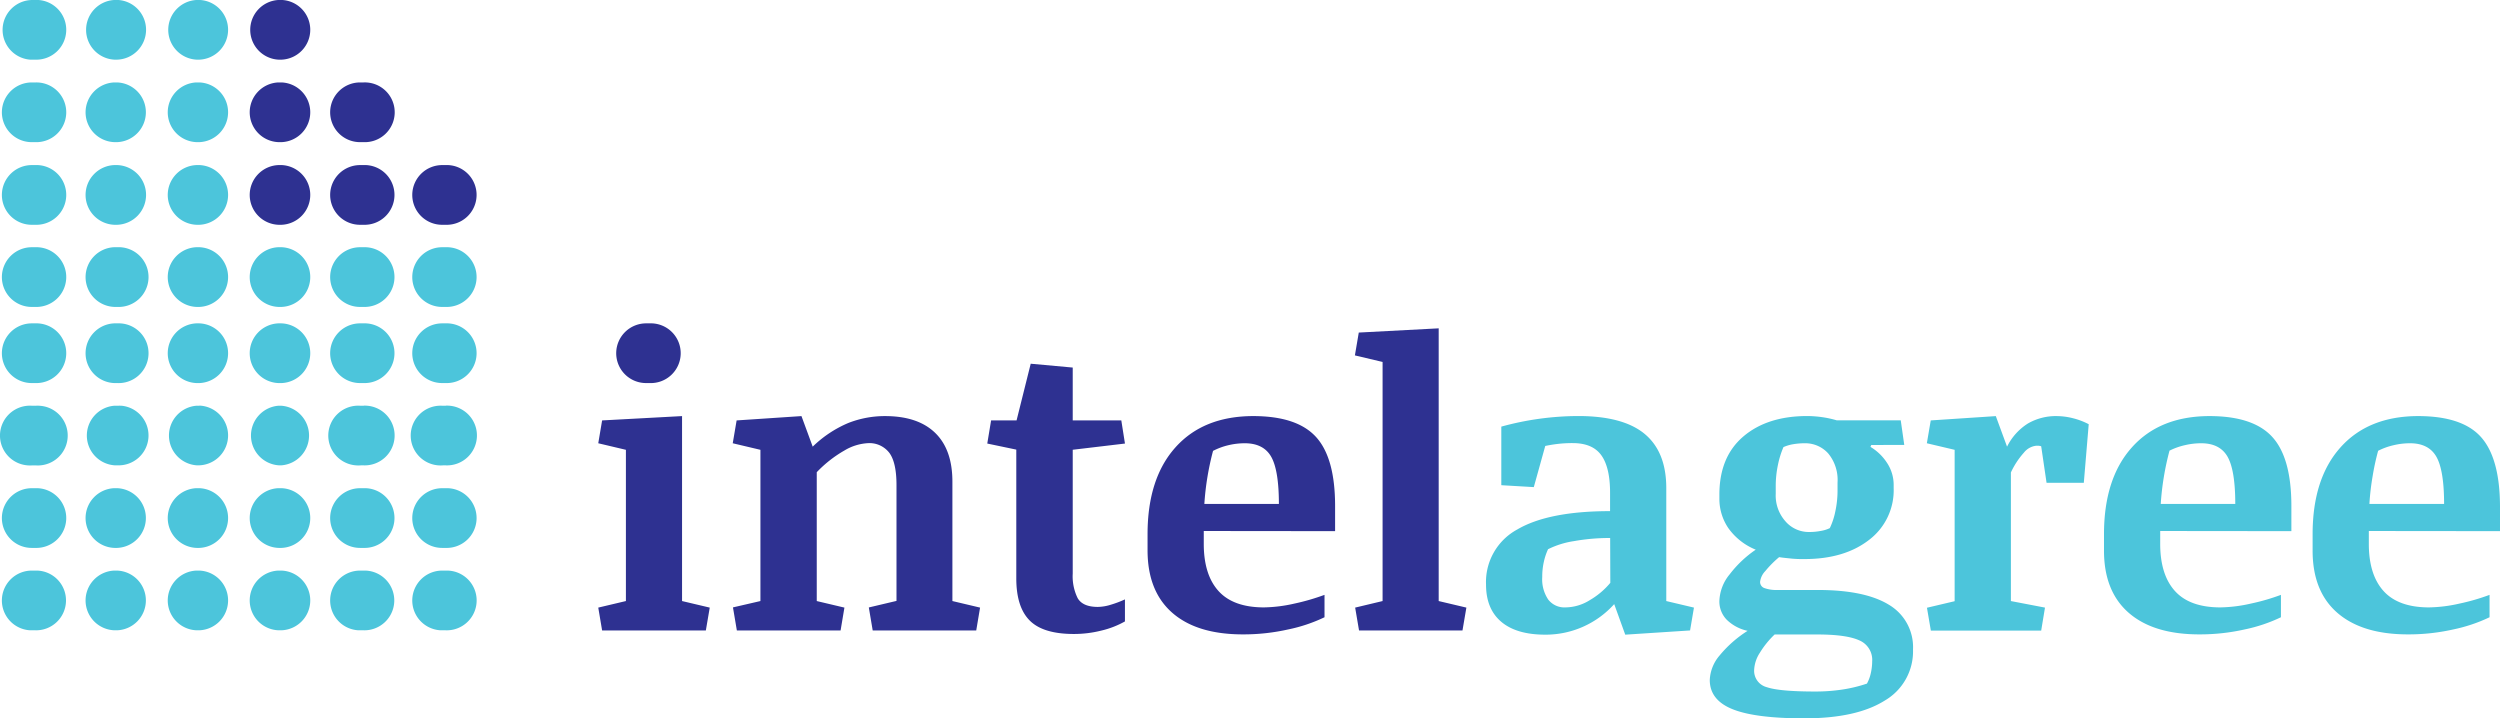 <svg xmlns="http://www.w3.org/2000/svg" width="174" height="50" fill="none" viewBox="0 0 174 50"><g clip-path="url(#clip0_987_1372)"><path fill="#4CC5DB" d="M2.455 0h-.22A2.082 2.082 0 0 0 .182 2.009a2.078 2.078 0 0 0 1.913 2.143c.056.003.112.003.168 0h.192a2.082 2.082 0 0 0 2.154-1.994A2.078 2.078 0 0 0 2.623-.003L2.455 0ZM2.455 5.738h-.22A2.082 2.082 0 0 0 .132 7.747a2.078 2.078 0 0 0 2.13 2.146h.193A2.082 2.082 0 0 0 4.609 7.9a2.078 2.078 0 0 0-2.154-2.161ZM2.455 11.49h-.22a2.082 2.082 0 0 0-2.103 2.008 2.078 2.078 0 0 0 2.13 2.147h.193a2.082 2.082 0 0 0 2.154-1.994 2.078 2.078 0 0 0-2.154-2.162ZM2.455 17.207h-.22a2.082 2.082 0 0 0-2.103 2.009 2.078 2.078 0 0 0 2.13 2.146h.193a2.082 2.082 0 0 0 2.154-1.994 2.078 2.078 0 0 0-2.154-2.161ZM8.18 0h-.24a2.082 2.082 0 0 0-1.948 2.089 2.078 2.078 0 0 0 1.976 2.063h.188a2.082 2.082 0 0 0 2.01-2.066A2.078 2.078 0 0 0 8.18-.004V0ZM8.18 5.738h-.24a2.082 2.082 0 0 0-1.984 2.09 2.078 2.078 0 0 0 2.012 2.065h.188a2.082 2.082 0 0 0 1.997-2.078 2.078 2.078 0 0 0-1.997-2.077h.024ZM8.18 11.49h-.24a2.081 2.081 0 0 0-1.984 2.09 2.079 2.079 0 0 0 2.012 2.065h.188a2.082 2.082 0 0 0 2.01-2.067A2.078 2.078 0 0 0 8.18 11.49ZM8.18 17.206h-.24a2.082 2.082 0 0 0-1.984 2.091 2.079 2.079 0 0 0 2.012 2.065h.188a2.083 2.083 0 0 0 2.18-1.978 2.079 2.079 0 0 0-1.98-2.178H8.18ZM13.892 0h-.233a2.082 2.082 0 0 0-1.949 2.089 2.079 2.079 0 0 0 1.977 2.063h.192a2.082 2.082 0 0 0 1.996-2.078A2.079 2.079 0 0 0 13.88-.003l.013.003ZM13.892 5.738h-.233a2.082 2.082 0 0 0-1.984 2.09 2.079 2.079 0 0 0 2.012 2.065h.192a2.082 2.082 0 0 0 1.996-2.078 2.078 2.078 0 0 0-1.996-2.077h.013ZM13.892 11.49h-.233a2.081 2.081 0 0 0-1.984 2.09 2.08 2.08 0 0 0 2.012 2.065h.192a2.082 2.082 0 0 0 1.996-2.078 2.078 2.078 0 0 0-1.996-2.078h.013ZM13.892 17.206h-.233a2.082 2.082 0 0 0-1.984 2.091 2.08 2.08 0 0 0 2.012 2.065h.192a2.081 2.081 0 0 0 1.996-2.078 2.078 2.078 0 0 0-1.996-2.078h.013Z"/><path fill="#2E3191" d="M19.597 0h-.233a2.082 2.082 0 0 0-1.948 2.089 2.078 2.078 0 0 0 1.976 2.063h.205a2.082 2.082 0 0 0 1.997-2.078 2.078 2.078 0 0 0-1.997-2.077V0ZM19.597 5.738h-.233a2.082 2.082 0 0 0-1.984 2.09 2.078 2.078 0 0 0 2.012 2.065h.205a2.082 2.082 0 0 0 1.997-2.078 2.079 2.079 0 0 0-1.997-2.077ZM25.316 5.738h-.233a2.082 2.082 0 0 0-2.103 2.009 2.079 2.079 0 0 0 2.13 2.146h.189A2.083 2.083 0 0 0 27.47 7.9 2.08 2.08 0 0 0 25.3 5.738h.017ZM19.597 11.49h-.233a2.081 2.081 0 0 0-1.984 2.09 2.079 2.079 0 0 0 2.012 2.065h.205a2.082 2.082 0 0 0 1.997-2.078 2.079 2.079 0 0 0-1.997-2.078Z"/><path fill="#4CC5DB" d="M19.597 17.206h-.233a2.082 2.082 0 0 0-1.984 2.091 2.079 2.079 0 0 0 2.012 2.065h.205a2.082 2.082 0 0 0 1.997-2.078 2.079 2.079 0 0 0-1.997-2.078Z"/><path fill="#2E3191" d="M25.316 11.49h-.233a2.082 2.082 0 0 0-2.103 2.008 2.079 2.079 0 0 0 2.13 2.147h.189a2.082 2.082 0 0 0 2.155-1.994 2.078 2.078 0 0 0-2.155-2.162h.017Z"/><path fill="#4CC5DB" d="M25.316 17.207h-.233a2.082 2.082 0 0 0-2.103 2.009 2.079 2.079 0 0 0 2.13 2.146h.189a2.082 2.082 0 0 0 2.155-1.994 2.078 2.078 0 0 0-2.155-2.161h.017Z"/><path fill="#2E3191" d="M31.028 11.49h-.23a2.083 2.083 0 0 0-2.103 2.008 2.078 2.078 0 0 0 2.13 2.147h.19a2.082 2.082 0 0 0 2.154-1.994 2.078 2.078 0 0 0-2.155-2.162h.014Z"/><path fill="#4CC5DB" d="M31.028 17.207h-.23a2.082 2.082 0 0 0-2.103 2.009 2.078 2.078 0 0 0 2.13 2.146h.19a2.082 2.082 0 0 0 2.154-1.994 2.078 2.078 0 0 0-2.155-2.161h.014ZM2.455 22.506h-.22a2.082 2.082 0 0 0-2.103 2.009 2.078 2.078 0 0 0 2.13 2.146h.193a2.082 2.082 0 0 0 2.154-1.994 2.078 2.078 0 0 0-2.154-2.161ZM2.455 28.24h-.22A2.085 2.085 0 0 0 .222 29.38a2.079 2.079 0 0 0 1.705 3.01c.114.009.229.009.343 0h.192a2.082 2.082 0 0 0 2.153-2.707 2.078 2.078 0 0 0-1.81-1.438 1.84 1.84 0 0 0-.35-.003ZM2.455 33.979h-.22a2.082 2.082 0 0 0-2.103 2.009 2.078 2.078 0 0 0 2.13 2.146h.193a2.082 2.082 0 0 0 2.154-1.994 2.078 2.078 0 0 0-1.986-2.161h-.168ZM2.455 39.713h-.22a2.082 2.082 0 0 0-2.103 2.009 2.078 2.078 0 0 0 1.963 2.146h.343a2.082 2.082 0 0 0 2.154-1.994 2.078 2.078 0 0 0-1.986-2.161h-.151ZM8.18 22.506h-.24a2.082 2.082 0 0 0-1.984 2.091 2.079 2.079 0 0 0 2.012 2.065h.188a2.083 2.083 0 0 0 2.18-1.979 2.079 2.079 0 0 0-1.98-2.177H8.18ZM8.18 28.24h-.24a2.082 2.082 0 0 0-1.896 2.09 2.078 2.078 0 0 0 1.93 2.056h.19a2.082 2.082 0 0 0 2.166-1.906 2.078 2.078 0 0 0-1.824-2.236 2.2 2.2 0 0 0-.326-.003ZM8.18 33.978h-.24a2.082 2.082 0 0 0-1.984 2.091 2.078 2.078 0 0 0 2.012 2.065h.188a2.082 2.082 0 0 0 1.997-2.078 2.078 2.078 0 0 0-1.997-2.078h.024ZM8.18 39.713h-.24a2.082 2.082 0 0 0-1.984 2.09 2.078 2.078 0 0 0 2.012 2.065h.188a2.082 2.082 0 0 0 1.997-2.078 2.079 2.079 0 0 0-1.997-2.077h.024ZM13.892 22.506h-.233a2.082 2.082 0 0 0-1.984 2.091 2.08 2.08 0 0 0 2.012 2.065h.192a2.081 2.081 0 0 0 1.996-2.078 2.078 2.078 0 0 0-1.996-2.078h.013ZM13.892 28.24h-.233a2.082 2.082 0 0 0-1.899 2.086 2.078 2.078 0 0 0 1.927 2.06h.192a2.082 2.082 0 0 0 1.996-2.078 2.079 2.079 0 0 0-1.996-2.078l.013.01ZM13.892 33.978h-.233a2.082 2.082 0 0 0-1.984 2.091 2.079 2.079 0 0 0 2.012 2.065h.192a2.081 2.081 0 0 0 1.996-2.078 2.078 2.078 0 0 0-1.996-2.078h.013ZM13.892 39.713h-.233a2.082 2.082 0 0 0-1.984 2.09 2.079 2.079 0 0 0 2.012 2.065h.192a2.082 2.082 0 0 0 1.996-2.078 2.078 2.078 0 0 0-1.996-2.077h.013ZM19.597 22.506h-.233a2.082 2.082 0 0 0-1.984 2.091 2.079 2.079 0 0 0 2.012 2.065h.205a2.082 2.082 0 0 0 1.997-2.078 2.079 2.079 0 0 0-1.997-2.078ZM19.597 28.24h-.233a2.082 2.082 0 0 0-1.896 2.089 2.078 2.078 0 0 0 1.93 2.057h.2a2.082 2.082 0 0 0 1.912-2.073 2.078 2.078 0 0 0-1.913-2.072ZM19.597 33.978h-.233a2.082 2.082 0 0 0-1.984 2.091 2.078 2.078 0 0 0 2.012 2.065h.205a2.082 2.082 0 0 0 1.997-2.078 2.079 2.079 0 0 0-1.997-2.078ZM19.597 39.713h-.233a2.082 2.082 0 0 0-1.984 2.09 2.078 2.078 0 0 0 2.012 2.065h.205a2.082 2.082 0 0 0 1.997-2.078 2.079 2.079 0 0 0-1.997-2.077ZM25.316 22.506h-.233a2.082 2.082 0 0 0-2.103 2.009 2.079 2.079 0 0 0 2.13 2.146h.189a2.082 2.082 0 0 0 2.155-1.994 2.078 2.078 0 0 0-2.155-2.161h.017ZM25.316 28.24h-.233a2.084 2.084 0 0 0-2.229 1.922 2.08 2.08 0 0 0 1.924 2.227c.114.009.229.009.343 0h.188a2.082 2.082 0 0 0 2.155-1.994 2.079 2.079 0 0 0-2.155-2.162l.007.007ZM25.316 33.979h-.233a2.082 2.082 0 0 0-2.103 2.009 2.079 2.079 0 0 0 2.13 2.146h.189a2.082 2.082 0 0 0 2.155-1.994 2.078 2.078 0 0 0-1.987-2.161h-.15ZM25.316 39.713h-.233a2.082 2.082 0 0 0-2.103 2.009 2.079 2.079 0 0 0 1.962 2.146h.343a2.082 2.082 0 0 0 2.155-1.994 2.079 2.079 0 0 0-1.987-2.161h-.15.013ZM31.028 22.506h-.23a2.083 2.083 0 0 0-2.103 2.009 2.078 2.078 0 0 0 2.13 2.146h.19a2.082 2.082 0 0 0 2.154-1.994 2.078 2.078 0 0 0-2.155-2.161h.014ZM31.028 28.24h-.23a2.08 2.08 0 1 0 .035 4.149h.188a2.084 2.084 0 0 0 2.172-1.994 2.076 2.076 0 0 0-1.212-1.974 2.082 2.082 0 0 0-.96-.188l.007.007ZM31.028 33.979h-.23a2.082 2.082 0 0 0-2.103 2.009 2.078 2.078 0 0 0 2.13 2.146h.19a2.082 2.082 0 0 0 2.154-1.994 2.078 2.078 0 0 0-1.987-2.161h-.154ZM31.028 39.713h-.23a2.082 2.082 0 0 0-2.103 2.009 2.079 2.079 0 0 0 1.963 2.146H31a2.084 2.084 0 0 0 1.981-1.202 2.078 2.078 0 0 0-1.813-2.953h-.154.014Z"/><path fill="#2E3191" d="m47.471 41.833 1.927.456-.271 1.59h-7.22l-.268-1.59 1.924-.456V31.307l-1.924-.456.268-1.59 5.564-.301v12.873ZM51.013 42.275l1.913-.442V31.307l-1.927-.456.27-1.59 4.513-.301.782 2.127a8.036 8.036 0 0 1 2.478-1.647 6.944 6.944 0 0 1 2.558-.48c1.522 0 2.686.39 3.49 1.171.805.782 1.203 1.923 1.197 3.426v8.276l1.926.456-.267 1.59H60.74l-.27-1.6 1.926-.456v-8.067c0-1.032-.163-1.775-.49-2.227a1.744 1.744 0 0 0-1.502-.685 3.558 3.558 0 0 0-1.638.514 8.437 8.437 0 0 0-1.92 1.507v8.968l1.926.456-.267 1.59h-7.22l-.271-1.604ZM78.043 29.261l.254 1.61-3.635.432v8.615c-.035.591.083 1.181.343 1.713.237.408.707.61 1.406.61.308-.007.613-.059.905-.154.336-.1.663-.223.98-.37v1.534a6.267 6.267 0 0 1-1.669.644c-.617.154-1.25.23-1.886.23-1.435 0-2.464-.316-3.085-.949-.624-.634-.93-1.624-.922-2.977v-8.906l-2.02-.422.267-1.613h1.773l.984-3.943 2.924.267v3.68h3.381ZM83.782 36.959v.887c0 1.439.343 2.536 1.029 3.292.686.756 1.738 1.135 3.157 1.137a10.14 10.14 0 0 0 2.13-.267c.71-.152 1.407-.355 2.088-.606v1.558a10.92 10.92 0 0 1-2.534.85 14.142 14.142 0 0 1-3.15.343c-2.133 0-3.772-.503-4.917-1.508s-1.717-2.458-1.715-4.36V37.18c0-2.582.647-4.597 1.941-6.042 1.294-1.446 3.094-2.172 5.4-2.179 2.057 0 3.51.49 4.392 1.463.88.973 1.32 2.569 1.32 4.796v1.75l-9.14-.01Zm.648-5.584a19.168 19.168 0 0 0-.607 3.7h5.188c0-1.57-.182-2.666-.538-3.289-.357-.623-.97-.935-1.835-.935-.383 0-.765.045-1.138.134a4.606 4.606 0 0 0-1.06.39h-.01ZM96.228 25.192l-1.927-.456.27-1.59 5.562-.294v18.981l1.927.456-.271 1.59h-7.2l-.27-1.59 1.909-.456V25.192Z"/><path fill="#4CC5DB" d="m115.973 41.833 1.926.456-.27 1.59-4.512.294-.768-2.127a6.416 6.416 0 0 1-4.8 2.127c-1.331 0-2.352-.298-3.058-.894-.707-.596-1.063-1.46-1.063-2.59a4.158 4.158 0 0 1 2.173-3.837c1.449-.851 3.603-1.277 6.46-1.277v-1.278c0-1.185-.206-2.055-.614-2.617-.408-.562-1.07-.84-1.985-.84a8.423 8.423 0 0 0-1.06.059 9.256 9.256 0 0 0-.853.14l-.796 2.864-2.262-.133v-4.077a20.349 20.349 0 0 1 5.351-.737c2.085 0 3.628.416 4.629 1.247 1.001.832 1.502 2.088 1.502 3.769v7.861Zm-3.906-4.388a14.047 14.047 0 0 0-2.513.216 6.087 6.087 0 0 0-1.81.565c-.123.27-.219.55-.284.84-.083.359-.123.727-.12 1.096a2.515 2.515 0 0 0 .418 1.569 1.423 1.423 0 0 0 1.196.544 3.249 3.249 0 0 0 1.715-.517 5.35 5.35 0 0 0 1.409-1.192l-.011-3.12ZM130.239 30.97l-.055.134c.457.272.847.645 1.138 1.09.315.465.481 1.014.477 1.575v.203a4.332 4.332 0 0 1-1.715 3.607c-1.143.886-2.636 1.33-4.481 1.332a8.21 8.21 0 0 1-.929-.034c-.298-.034-.579-.055-.847-.1a7.314 7.314 0 0 0-.96.967 1.307 1.307 0 0 0-.363.743.446.446 0 0 0 .315.449c.293.098.601.141.909.127h2.791c2.18 0 3.829.342 4.947 1.027a3.426 3.426 0 0 1 1.68 3.114 3.962 3.962 0 0 1-1.968 3.556c-1.31.824-3.177 1.237-5.602 1.237-2.274 0-3.938-.213-4.992-.638-1.054-.424-1.582-1.1-1.584-2.028.028-.632.27-1.235.686-1.712a8.213 8.213 0 0 1 1.947-1.713 2.966 2.966 0 0 1-1.454-.774 1.818 1.818 0 0 1-.51-1.326c.032-.674.285-1.32.719-1.836a7.807 7.807 0 0 1 1.811-1.713 4.333 4.333 0 0 1-1.92-1.52 3.618 3.618 0 0 1-.61-2.032v-.281c0-1.75.556-3.098 1.669-4.046 1.113-.948 2.599-1.422 4.457-1.422.339.003.677.029 1.012.076.348.048.691.123 1.028.223h4.457l.244 1.712-2.297.004Zm-6.724 13.19a6.215 6.215 0 0 0-1.028 1.27 2.388 2.388 0 0 0-.398 1.192 1.177 1.177 0 0 0 .881 1.206c.59.202 1.714.302 3.401.302.627 0 1.253-.046 1.872-.14a9.935 9.935 0 0 0 1.697-.412c.12-.222.209-.46.264-.706.064-.276.098-.559.1-.842a1.472 1.472 0 0 0-.895-1.46c-.597-.274-1.569-.41-2.918-.41h-2.976Zm4.378-10.579a2.893 2.893 0 0 0-.651-2.024 2.144 2.144 0 0 0-1.639-.706c-.264 0-.528.021-.788.065a2.81 2.81 0 0 0-.686.202 6.225 6.225 0 0 0-.384 1.237 7.105 7.105 0 0 0-.154 1.497v.51a2.7 2.7 0 0 0 .685 1.932 2.142 2.142 0 0 0 1.598.733c.286.004.573-.021.854-.075.217-.034.429-.1.627-.195.176-.371.305-.762.384-1.165.106-.493.158-.996.154-1.5v-.51ZM136.043 31.307l-1.934-.456.271-1.59 4.529-.3.782 2.127a4 4 0 0 1 1.454-1.614 3.884 3.884 0 0 1 2.009-.514c.382.004.762.055 1.131.15.379.095.745.234 1.09.415l-.342 4.08h-2.592l-.374-2.545a1.228 1.228 0 0 0-.189-.038h-.154a1.282 1.282 0 0 0-.867.49c-.366.41-.668.872-.899 1.37v8.952l2.373.455-.264 1.6h-7.68l-.271-1.59 1.927-.455V31.307ZM150.35 36.959v.887c0 1.439.343 2.536 1.029 3.292.685.756 1.738 1.135 3.157 1.137a10.13 10.13 0 0 0 2.129-.267c.71-.15 1.408-.353 2.088-.606v1.558c-.805.385-1.655.67-2.53.85a14.17 14.17 0 0 1-3.154.343c-2.128 0-3.767-.503-4.917-1.508-1.149-1.005-1.721-2.458-1.714-4.36V37.18c0-2.582.647-4.597 1.941-6.042 1.293-1.446 3.09-2.172 5.389-2.179 2.057 0 3.511.49 4.392 1.463.881.973 1.32 2.569 1.32 4.796v1.75l-9.13-.01Zm.645-5.584a19.153 19.153 0 0 0-.607 3.7h5.187c0-1.57-.182-2.666-.538-3.289-.357-.623-.97-.935-1.831-.935-.384 0-.768.045-1.142.134-.376.084-.74.215-1.083.39h.014ZM164.87 36.959v.887c0 1.439.343 2.536 1.028 3.292.686.756 1.739 1.135 3.158 1.137a10.139 10.139 0 0 0 2.129-.267c.71-.15 1.408-.353 2.088-.606v1.558c-.806.385-1.655.67-2.53.85a14.17 14.17 0 0 1-3.154.343c-2.126 0-3.765-.503-4.917-1.508-1.152-1.005-1.723-2.458-1.714-4.36V37.18c0-2.582.647-4.597 1.941-6.042 1.293-1.446 3.091-2.172 5.393-2.179 2.057 0 3.519.488 4.388 1.463.869.975 1.309 2.573 1.32 4.796v1.75l-9.13-.01Zm.648-5.584a16.79 16.79 0 0 0-.384 1.775c-.11.636-.185 1.28-.223 1.925h5.198c0-1.57-.182-2.666-.539-3.289-.356-.623-.97-.935-1.83-.935a4.9 4.9 0 0 0-1.139.134 4.64 4.64 0 0 0-1.083.39Z"/><path fill="#2E3191" d="M45.225 22.506h-.233a2.083 2.083 0 0 0-2.103 2.009 2.078 2.078 0 0 0 2.13 2.146h.19a2.082 2.082 0 0 0 2.166-1.99 2.079 2.079 0 0 0-2.16-2.165h.01Z"/></g><defs><clipPath id="clip0_987_1372"><path fill="#fff" d="M0 0h174v50H0z"/></clipPath></defs></svg>